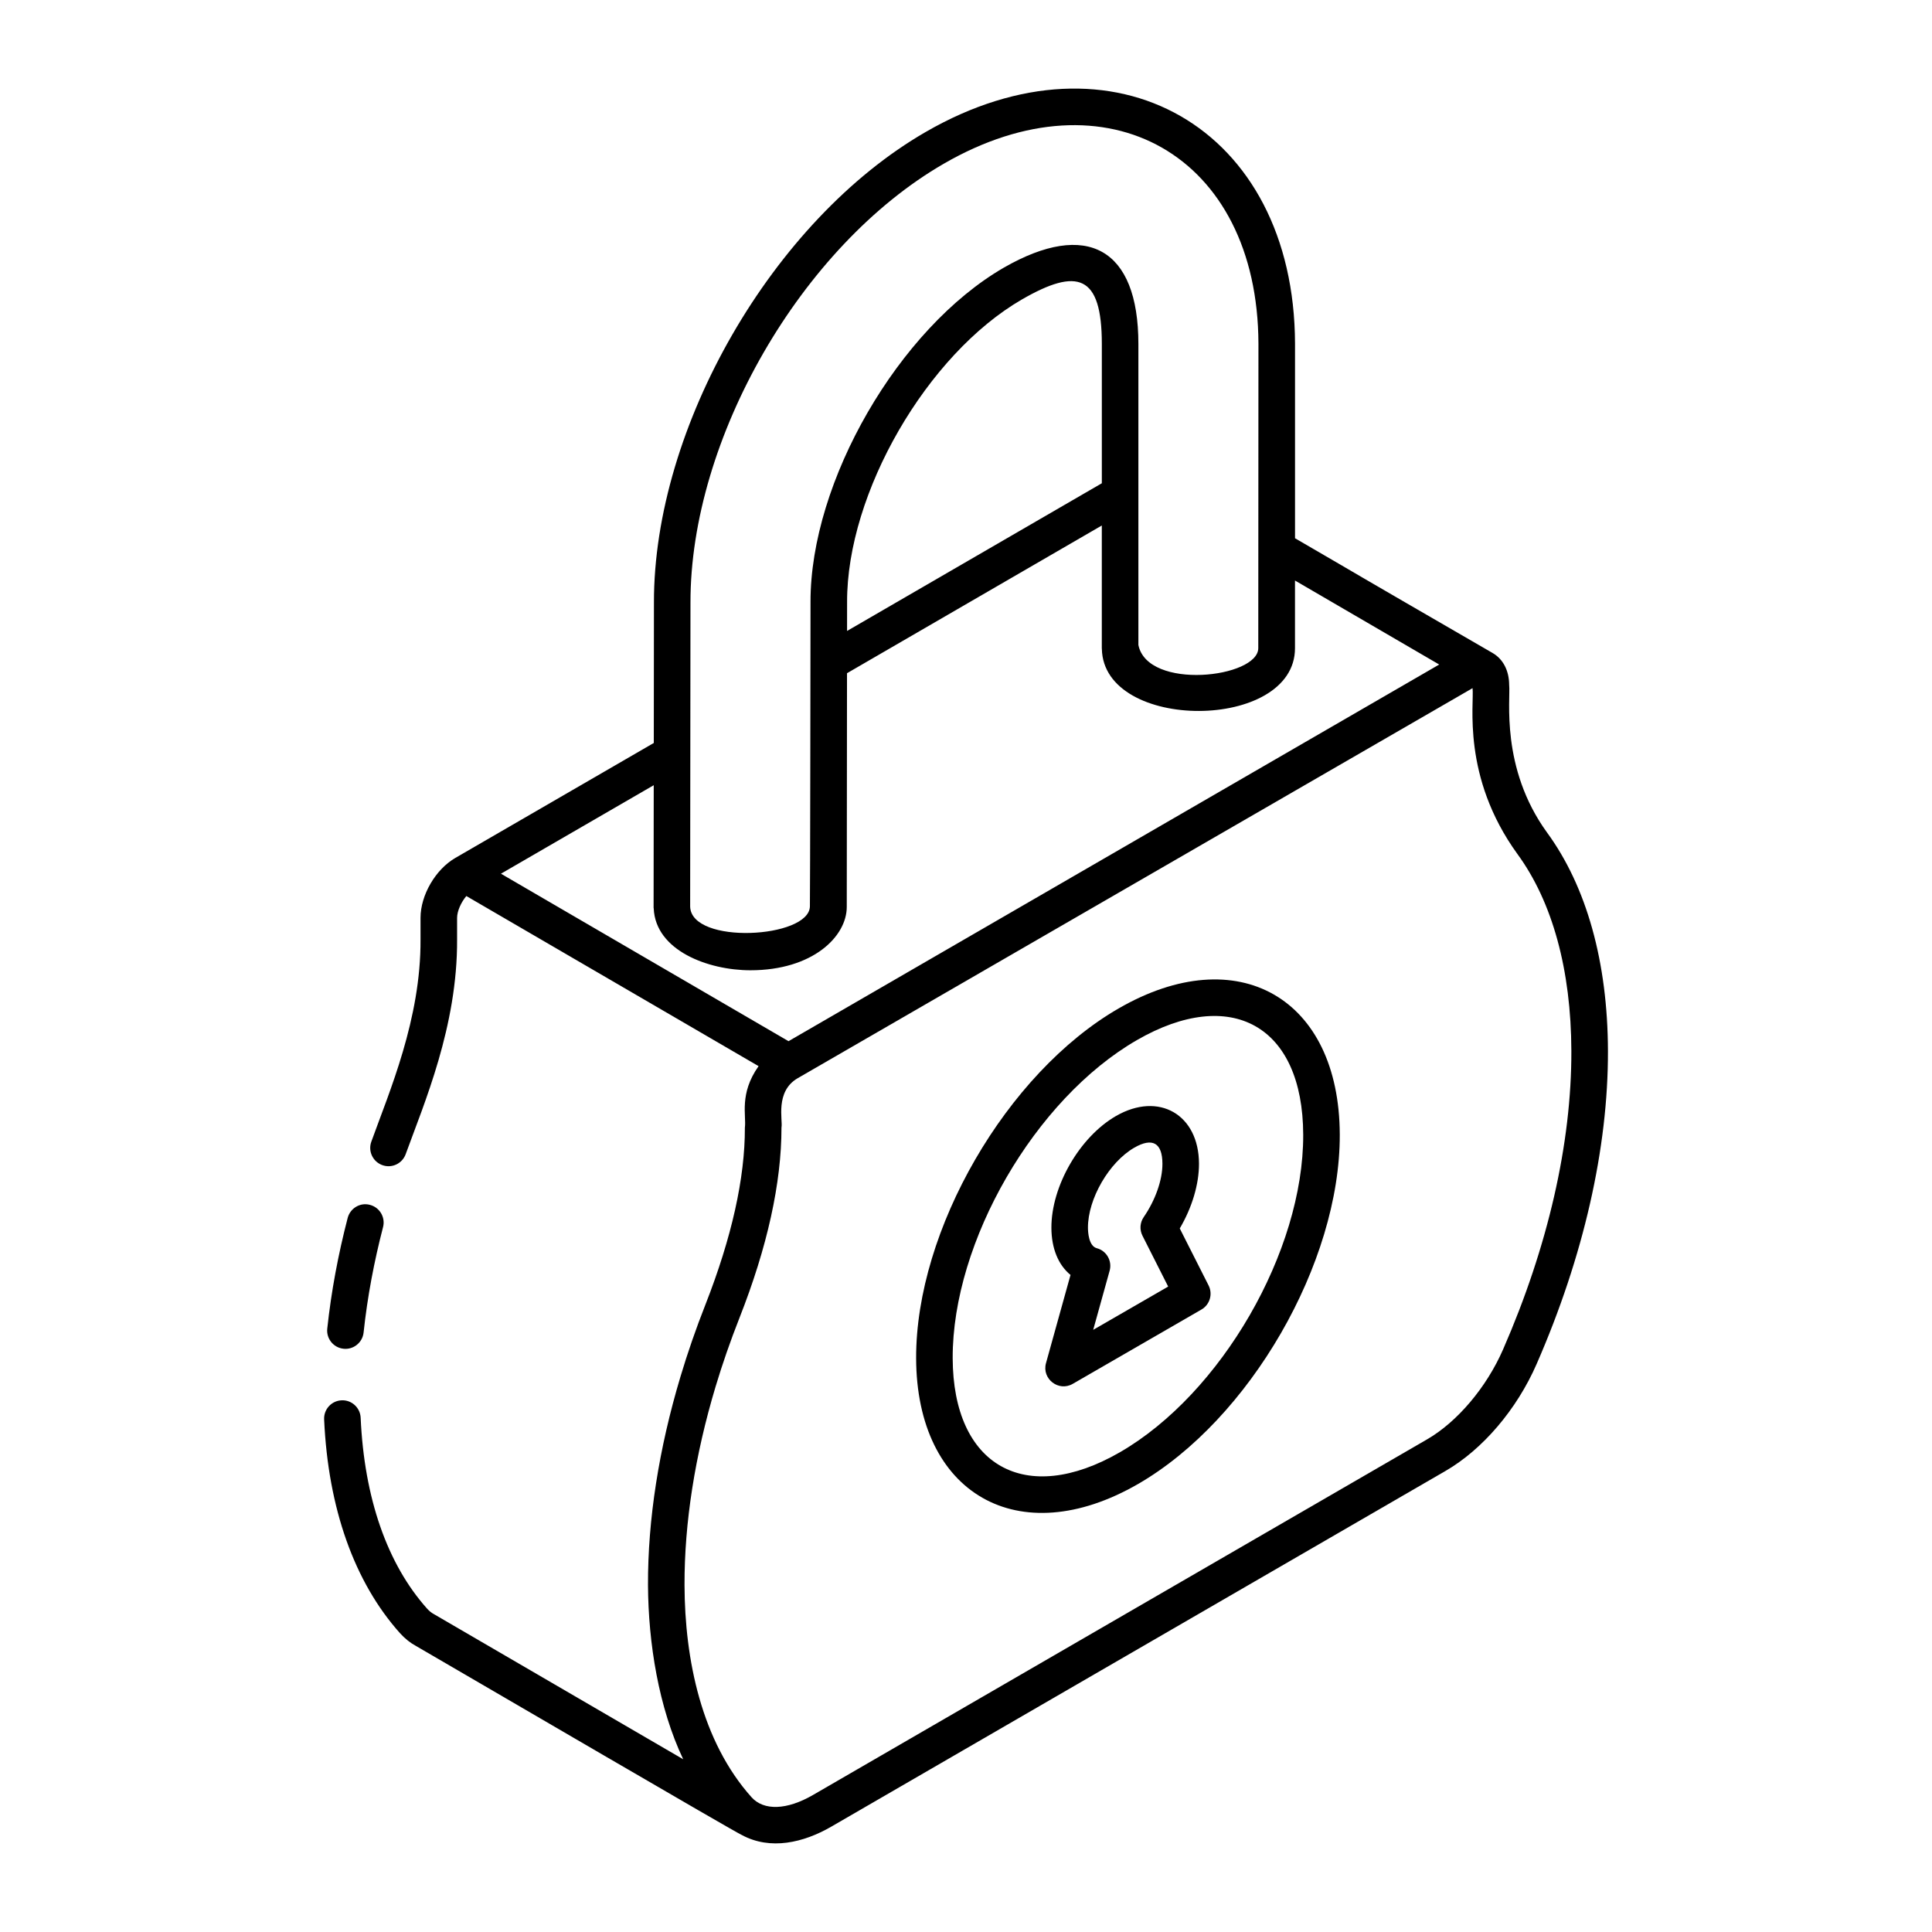 <?xml version="1.0" encoding="UTF-8"?>
<!-- Uploaded to: ICON Repo, www.svgrepo.com, Generator: ICON Repo Mixer Tools -->
<svg fill="#000000" width="800px" height="800px" version="1.1" viewBox="144 144 512 512" xmlns="http://www.w3.org/2000/svg">
 <g>
  <path d="m254.19 580.17c19.941 11.574 84.449 49.297 86.441 50.148 7.535 4.051 16.266 2.043 23.645-2.223l162.73-94.238c9.91-5.719 18.965-16.336 24.223-28.395 12.434-28.469 18.965-57.16 18.895-82.973-0.066-23.52-5.664-43.547-16.168-57.898-12.406-17.137-9.605-35.512-10.012-39.062-0.008-3.789-1.609-6.879-4.394-8.48-45.258-26.188-27.941-16.227-52.355-30.406v-51.59c-0.188-57.227-48.105-84.867-97.91-56.059-40.453 23.355-72.074 78.148-71.984 124.72l-0.039 37.184-52.566 30.449c-0.008 0.004-0.012 0.012-0.02 0.02-0.008 0.004-0.012 0-0.02 0.004-5.25 3.047-9.211 9.863-9.211 15.859v5.691c0.129 21.133-8.266 40.359-13.043 53.648-0.91 2.512 0.398 5.289 2.91 6.199 2.527 0.922 5.297-0.395 6.203-2.914 4.836-13.352 13.754-33.836 13.621-56.957v-5.664c0-1.777 1.051-4.098 2.449-5.777l77.449 45.086c-5.207 7.328-3.207 13.129-3.633 16.293 0.039 13.328-3.477 29.098-10.441 46.867-2.512 6.371-4.723 12.758-6.625 19.117-5.719 19.078-8.672 37.887-8.609 55.258 0.086 15.379 2.82 32.434 9.332 46.148l-66.125-38.496c-0.621-0.336-1.164-0.781-1.734-1.406-10.574-11.816-16.672-29.316-17.621-50.602-0.117-2.672-2.394-4.758-5.059-4.621-2.672 0.117-4.742 2.383-4.621 5.059 1.055 23.539 8 43.125 20.117 56.664 1.348 1.477 2.719 2.562 4.18 3.348zm291.92-209.88c9.305 12.711 14.254 30.77 14.316 52.227 0.066 24.477-6.188 51.82-18.086 79.07-4.394 10.078-12.129 19.227-20.191 23.883l-162.73 94.238c-6.91 3.992-12.996 4.195-16.25 0.582-13.266-14.809-17.707-36.52-17.766-56.227-0.047-16.508 2.773-34.406 8.227-52.578 1.82-6.055 3.934-12.141 6.332-18.223 7.391-18.773 11.137-35.754 11.137-50.469 0.402-1.855-1.789-9.547 4.309-13.066 245.07-141.64 160.55-92.789 178.83-103.36 0.492 3.988-2.973 23.414 11.867 43.918zm-177.63-59.082 0.008-7.672c-0.082-28.895 21.16-65.629 46.379-80.207 14.641-8.43 21.129-6.594 21.129 11.82v36.918zm25.648-123.83c43.215-25 83.203-2.18 83.371 47.688 0 0.973-0.047 86.109-0.043 80.688 0 7.887-29.305 11.301-31.773-0.828v-79.777c0-25.352-13.645-32.867-35.66-20.219-27.855 16.109-51.316 56.695-51.227 88.613-0.008 8.637-0.094 78.793-0.164 80.676-0.215 8.484-31.434 10.219-31.734 0.043v-0.012c0-1.012 0.086-81.523 0.086-80.543-0.078-43.445 29.406-94.539 67.145-116.33zm-76.883 164.71-0.035 32.477c0 0.059 0.027 0.113 0.031 0.172 0.48 11.164 14.395 16.395 25.633 16.395 16.531 0 25.527-8.965 25.527-16.789l0.066-61.934 67.523-39.145v32.578c0 0.039 0.016 0.074 0.016 0.117 0.434 22.043 51.18 21.887 51.18-0.176v-17.938l38.219 22.262c-17.691 10.242 63.973-37.031-172.44 99.816l-76.207-44.383z"/>
  <path d="m235.03 501.43c2.629 0.293 5.043-1.625 5.328-4.305 1.012-9.512 2.797-18.844 5.152-27.922 0.672-2.586-0.879-5.231-3.473-5.902-2.578-0.703-5.227 0.879-5.902 3.473-2.508 9.645-4.363 19.531-5.406 29.332-0.285 2.656 1.641 5.039 4.301 5.324z"/>
  <path d="m440.44 411.25c-29.688 17.137-53.758 58.719-53.656 92.695 0.098 35.887 27.117 51.621 58.832 33.32 29.562-17.07 53.535-58.594 53.438-92.57-0.105-36.262-27.043-51.684-58.613-33.445zm0.332 117.62c-25.031 14.441-44.219 3.66-44.301-24.953-0.09-30.883 21.809-68.688 48.812-84.273 24.844-14.344 44.004-3.981 44.082 25.078 0.086 30.879-21.711 68.629-48.594 84.148z"/>
  <path d="m456.65 469.55c3.273-5.578 5.109-11.707 5.094-17.188-0.039-12.949-10.594-19.164-21.992-12.613-9.633 5.562-17.152 18.578-17.121 29.633 0.016 5.473 1.844 9.855 5.066 12.488l-6.496 23.371c-1.156 4.172 3.344 7.66 7.09 5.492l34.098-19.691c2.227-1.285 3.062-4.086 1.902-6.383zm-22.941 26.871 4.356-15.668c0.715-2.578-0.797-5.269-3.406-5.969-2.16-0.586-2.336-4.301-2.34-5.426-0.023-7.644 5.598-17.355 12.277-21.211 4.805-2.769 7.441-1.301 7.461 4.25 0.008 4.316-1.844 9.602-4.961 14.148-1.004 1.457-1.129 3.344-0.332 4.926l6.816 13.484z"/>
 </g>
</svg>